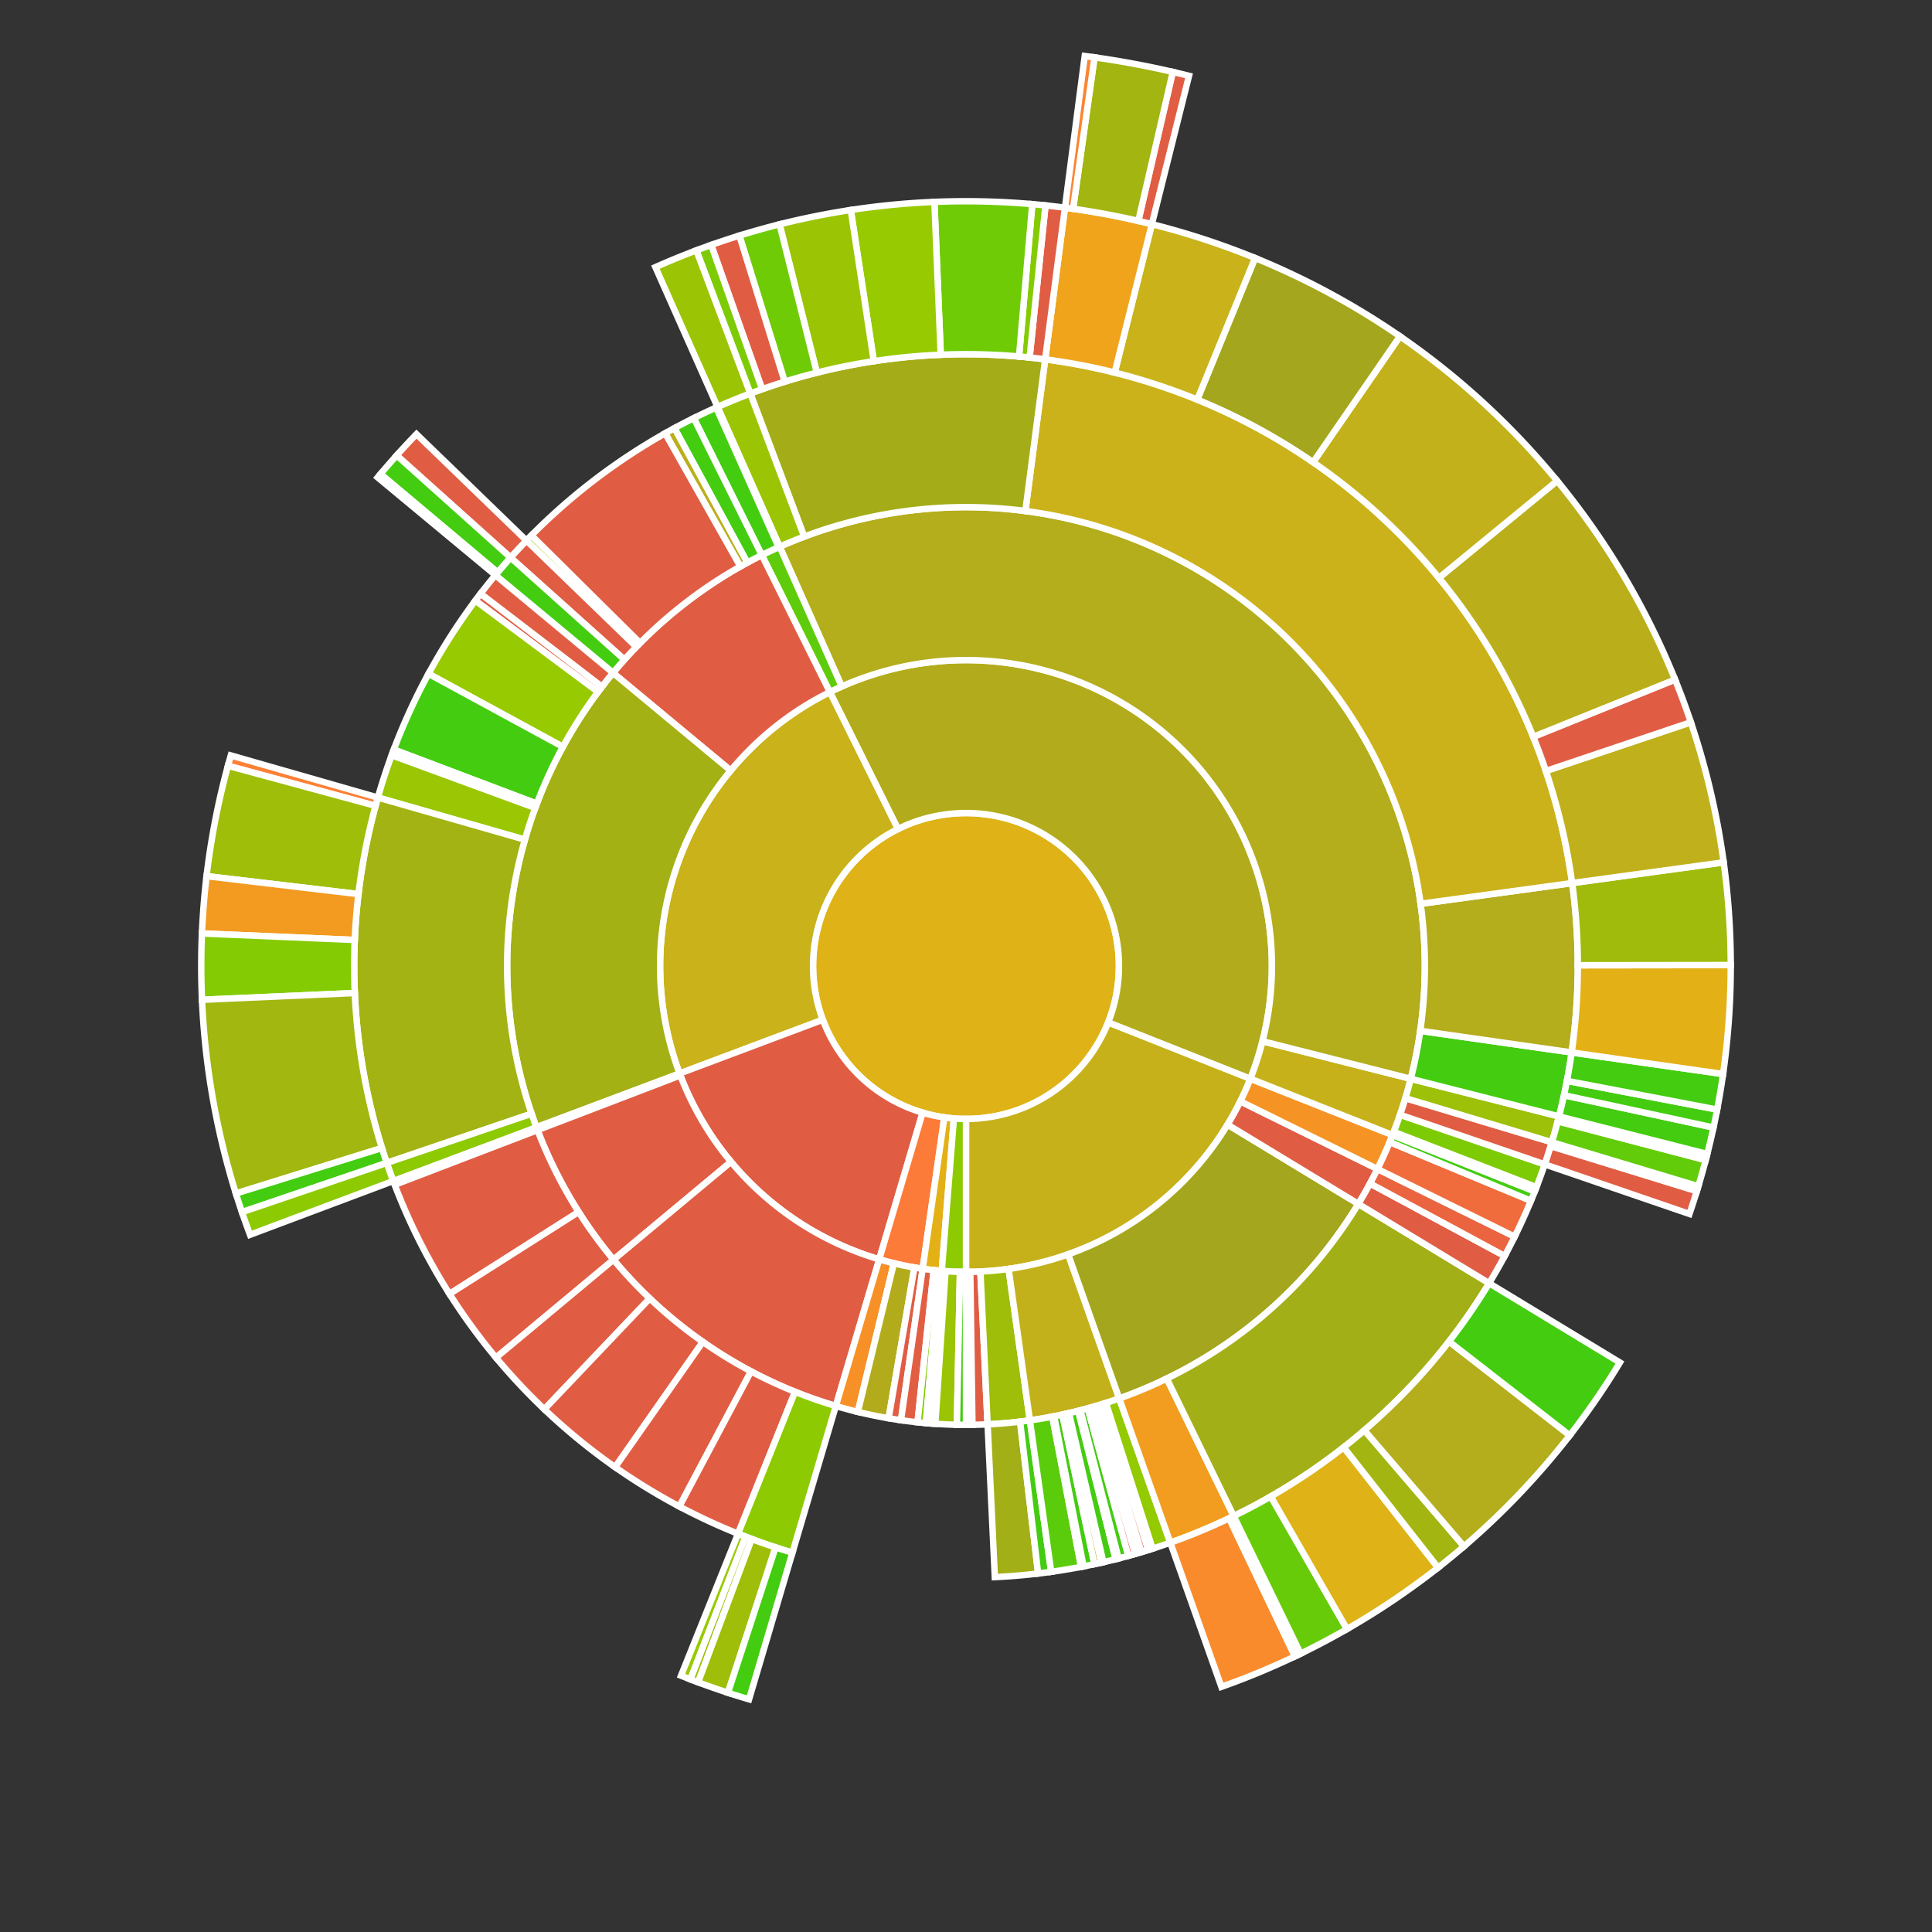 <svg baseProfile="full" width="300" height="300" viewBox="0 0 300 300" version="1.1"
xmlns="http://www.w3.org/2000/svg" xmlns:ev="http://www.w3.org/2001/xml-events"
xmlns:xlink="http://www.w3.org/1999/xlink">

<rect x="0" y="0" width="300" height="300" fill="#333333" stroke="none"/>

<style>rect.s{mask:url(#mask);}</style>
<defs>
  <pattern id="white" width="4" height="4" patternUnits="userSpaceOnUse" patternTransform="rotate(45)">
    <rect width="2" height="2" transform="translate(0,0)" fill="white"></rect>
  </pattern>
  <mask id="mask">
    <rect x="0" y="0" width="100%" height="100%" fill="url(#white)"></rect>
  </mask>
</defs>

<circle cx="150.0" cy="150.0" fill="#dfb317" r="23.75" stroke="white" stroke-width="1" />
<path d="M 150.0 173.75 L 150.0 197.5 A 47.5 47.5 0 0 0 194.159 167.5 L 172.079 158.75 A 23.75 23.75 0 0 1 150.0 173.75 z" fill="#c6b11a" stroke="white" stroke-width="1" />
<path d="M 150.0 197.5 L 150.0 221.25 A 71.25 71.25 0 0 0 151.001 221.243 L 150.667 197.495 A 47.5 47.5 0 0 1 150.0 197.5 z" fill="#fd8035" stroke="white" stroke-width="1" />
<path d="M 150.667 197.495 L 151.001 221.243 A 71.25 71.25 0 0 0 153.355 221.171 L 152.237 197.447 A 47.5 47.5 0 0 1 150.667 197.495 z" fill="#e05d44" stroke="white" stroke-width="1" />
<path d="M 152.237 197.447 L 153.355 221.171 A 71.25 71.25 0 0 0 159.92 220.556 L 156.613 197.037 A 47.5 47.5 0 0 1 152.237 197.447 z" fill="#9ebe09" stroke="white" stroke-width="1" />
<path d="M 153.355 221.171 L 154.474 244.895 A 95.0 95.0 0 0 0 161.202 244.337 L 158.402 220.753 A 71.25 71.25 0 0 1 153.355 221.171 z" fill="#a3af16" stroke="white" stroke-width="1" />
<path d="M 158.402 220.753 L 161.202 244.337 A 95.0 95.0 0 0 0 163.227 244.075 L 159.92 220.556 A 71.25 71.25 0 0 1 158.402 220.753 z" fill="#4c1" stroke="white" stroke-width="1" />
<path d="M 156.613 197.037 L 159.92 220.556 A 71.25 71.25 0 0 0 173.796 217.159 L 165.864 194.773 A 47.5 47.5 0 0 1 156.613 197.037 z" fill="#c3b11b" stroke="white" stroke-width="1" />
<path d="M 159.92 220.556 L 163.227 244.075 A 95.0 95.0 0 0 0 167.874 243.303 L 163.405 219.978 A 71.25 71.25 0 0 1 159.92 220.556 z" fill="#5bcc0c" stroke="white" stroke-width="1" />
<path d="M 163.405 219.978 L 167.874 243.303 A 95.0 95.0 0 0 0 168.259 243.229 L 163.694 219.922 A 71.25 71.25 0 0 1 163.405 219.978 z" fill="#4c1" stroke="white" stroke-width="1" />
<path d="M 163.694 219.922 L 168.259 243.229 A 95.0 95.0 0 0 0 169.951 242.881 L 164.963 219.661 A 71.25 71.25 0 0 1 163.694 219.922 z" fill="#4c1" stroke="white" stroke-width="1" />
<path d="M 164.963 219.661 L 169.951 242.881 A 95.0 95.0 0 0 0 171.025 242.644 L 165.768 219.483 A 71.25 71.25 0 0 1 164.963 219.661 z" fill="#baaf1b" stroke="white" stroke-width="1" />
<path d="M 165.768 219.483 L 171.025 242.644 A 95.0 95.0 0 0 0 171.331 242.574 L 165.998 219.431 A 71.25 71.25 0 0 1 165.768 219.483 z" fill="#4c1" stroke="white" stroke-width="1" />
<path d="M 165.998 219.431 L 171.331 242.574 A 95.0 95.0 0 0 0 173.239 242.114 L 167.429 219.085 A 71.25 71.25 0 0 1 165.998 219.431 z" fill="#4c1" stroke="white" stroke-width="1" />
<path d="M 167.429 219.085 L 173.239 242.114 A 95.0 95.0 0 0 0 173.696 241.997 L 167.772 218.998 A 71.25 71.25 0 0 1 167.429 219.085 z" fill="#4c1" stroke="white" stroke-width="1" />
<path d="M 167.772 218.998 L 173.696 241.997 A 95.0 95.0 0 0 0 175.213 241.593 L 168.91 218.695 A 71.25 71.25 0 0 1 167.772 218.998 z" fill="#4c1" stroke="white" stroke-width="1" />
<path d="M 168.91 218.695 L 175.213 241.593 A 95.0 95.0 0 0 0 176.271 241.295 L 169.703 218.471 A 71.25 71.25 0 0 1 168.91 218.695 z" fill="#e05d44" stroke="white" stroke-width="1" />
<path d="M 169.703 218.471 L 176.271 241.295 A 95.0 95.0 0 0 0 177.25 241.008 L 170.438 218.256 A 71.25 71.25 0 0 1 169.703 218.471 z" fill="#e05d44" stroke="white" stroke-width="1" />
<path d="M 170.438 218.256 L 177.25 241.008 A 95.0 95.0 0 0 0 178.302 240.686 L 171.226 218.015 A 71.25 71.25 0 0 1 170.438 218.256 z" fill="#e05d44" stroke="white" stroke-width="1" />
<path d="M 171.226 218.015 L 178.302 240.686 A 95.0 95.0 0 0 0 178.976 240.473 L 171.732 217.855 A 71.25 71.25 0 0 1 171.226 218.015 z" fill="#e05d44" stroke="white" stroke-width="1" />
<path d="M 171.732 217.855 L 178.976 240.473 A 95.0 95.0 0 0 0 181.728 239.545 L 173.796 217.159 A 71.25 71.25 0 0 1 171.732 217.855 z" fill="#93ca01" stroke="white" stroke-width="1" />
<path d="M 165.864 194.773 L 173.796 217.159 A 71.25 71.25 0 0 0 210.925 186.943 L 190.616 174.628 A 47.5 47.5 0 0 1 165.864 194.773 z" fill="#a4a61d" stroke="white" stroke-width="1" />
<path d="M 173.796 217.159 L 181.728 239.545 A 95.0 95.0 0 0 0 191.572 235.421 L 181.179 214.066 A 71.25 71.25 0 0 1 173.796 217.159 z" fill="#f29d1f" stroke="white" stroke-width="1" />
<path d="M 181.728 239.545 L 189.66 261.931 A 118.75 118.75 0 0 0 201.081 257.202 L 190.865 235.762 A 95.0 95.0 0 0 1 181.728 239.545 z" fill="#f98b2c" stroke="white" stroke-width="1" />
<path d="M 190.865 235.762 L 201.081 257.202 A 118.75 118.75 0 0 0 201.965 256.776 L 191.572 235.421 A 95.0 95.0 0 0 1 190.865 235.762 z" fill="#4c1" stroke="white" stroke-width="1" />
<path d="M 181.179 214.066 L 191.572 235.421 A 95.0 95.0 0 0 0 231.233 199.257 L 210.925 186.943 A 71.25 71.25 0 0 1 181.179 214.066 z" fill="#a3af16" stroke="white" stroke-width="1" />
<path d="M 191.572 235.421 L 201.965 256.776 A 118.75 118.75 0 0 0 209.162 252.963 L 197.33 232.37 A 95.0 95.0 0 0 1 191.572 235.421 z" fill="#68cb09" stroke="white" stroke-width="1" />
<path d="M 197.33 232.37 L 209.162 252.963 A 118.75 118.75 0 0 0 223.308 243.421 L 208.647 224.737 A 95.0 95.0 0 0 1 197.33 232.37 z" fill="#dfb317" stroke="white" stroke-width="1" />
<path d="M 208.647 224.737 L 223.308 243.421 A 118.75 118.75 0 0 0 227.329 240.121 L 211.863 222.097 A 95.0 95.0 0 0 1 208.647 224.737 z" fill="#a2b511" stroke="white" stroke-width="1" />
<path d="M 211.863 222.097 L 227.329 240.121 A 118.75 118.75 0 0 0 243.753 222.883 L 225.003 208.306 A 95.0 95.0 0 0 1 211.863 222.097 z" fill="#b4ad1c" stroke="white" stroke-width="1" />
<path d="M 225.003 208.306 L 243.753 222.883 A 118.75 118.75 0 0 0 251.541 211.571 L 231.233 199.257 A 95.0 95.0 0 0 1 225.003 208.306 z" fill="#4c1" stroke="white" stroke-width="1" />
<path d="M 190.616 174.628 L 210.925 186.943 A 71.25 71.25 0 0 0 213.897 181.523 L 192.598 171.015 A 47.5 47.5 0 0 1 190.616 174.628 z" fill="#e05d44" stroke="white" stroke-width="1" />
<path d="M 210.925 186.943 L 231.233 199.257 A 95.0 95.0 0 0 0 233.649 195.031 L 212.737 183.774 A 71.25 71.25 0 0 1 210.925 186.943 z" fill="#e05d44" stroke="white" stroke-width="1" />
<path d="M 212.737 183.774 L 233.649 195.031 A 95.0 95.0 0 0 0 235.196 192.031 L 213.897 181.523 A 71.25 71.25 0 0 1 212.737 183.774 z" fill="#ea653f" stroke="white" stroke-width="1" />
<path d="M 192.598 171.015 L 213.897 181.523 A 71.25 71.25 0 0 0 216.238 176.25 L 194.159 167.5 A 47.5 47.5 0 0 1 192.598 171.015 z" fill="#f59425" stroke="white" stroke-width="1" />
<path d="M 213.897 181.523 L 235.196 192.031 A 95.0 95.0 0 0 0 237.727 186.455 L 215.795 177.341 A 71.25 71.25 0 0 1 213.897 181.523 z" fill="#f06c3d" stroke="white" stroke-width="1" />
<path d="M 215.795 177.341 L 237.727 186.455 A 95.0 95.0 0 0 0 238.318 185 L 216.238 176.25 A 71.25 71.25 0 0 1 215.795 177.341 z" fill="#4c1" stroke="white" stroke-width="1" />
<path d="M 172.079 158.75 L 194.159 167.5 A 47.5 47.5 0 0 0 128.862 107.463 L 139.431 128.731 A 23.75 23.75 0 0 1 172.079 158.75 z" fill="#b2ac1c" stroke="white" stroke-width="1" />
<path d="M 194.159 167.5 L 216.238 176.25 A 71.25 71.25 0 0 0 219.064 167.515 L 196.042 161.677 A 47.5 47.5 0 0 1 194.159 167.5 z" fill="#c6b11a" stroke="white" stroke-width="1" />
<path d="M 216.238 176.25 L 238.318 185 A 95.0 95.0 0 0 0 238.576 184.342 L 216.432 175.756 A 71.25 71.25 0 0 1 216.238 176.25 z" fill="#4c1" stroke="white" stroke-width="1" />
<path d="M 216.432 175.756 L 238.576 184.342 A 95.0 95.0 0 0 0 239.868 180.801 L 217.401 173.101 A 71.25 71.25 0 0 1 216.432 175.756 z" fill="#7dcb05" stroke="white" stroke-width="1" />
<path d="M 217.401 173.101 L 239.868 180.801 A 95.0 95.0 0 0 0 240.974 177.363 L 218.23 170.522 A 71.25 71.25 0 0 1 217.401 173.101 z" fill="#e05d44" stroke="white" stroke-width="1" />
<path d="M 239.868 180.801 L 262.335 188.502 A 118.75 118.75 0 0 0 263.489 184.955 L 240.791 177.964 A 95.0 95.0 0 0 1 239.868 180.801 z" fill="#e05d44" stroke="white" stroke-width="1" />
<path d="M 240.791 177.964 L 263.489 184.955 A 118.75 118.75 0 0 0 263.717 184.204 L 240.974 177.363 A 95.0 95.0 0 0 1 240.791 177.964 z" fill="#4c1" stroke="white" stroke-width="1" />
<path d="M 218.23 170.522 L 240.974 177.363 A 95.0 95.0 0 0 0 242.085 173.353 L 219.064 167.515 A 71.25 71.25 0 0 1 218.23 170.522 z" fill="#9dc008" stroke="white" stroke-width="1" />
<path d="M 240.974 177.363 L 263.717 184.204 A 118.75 118.75 0 0 0 264.861 180.142 L 241.889 174.113 A 95.0 95.0 0 0 1 240.974 177.363 z" fill="#63cc0a" stroke="white" stroke-width="1" />
<path d="M 241.889 174.113 L 264.861 180.142 A 118.75 118.75 0 0 0 265.106 179.191 L 242.085 173.353 A 95.0 95.0 0 0 1 241.889 174.113 z" fill="#e05d44" stroke="white" stroke-width="1" />
<path d="M 196.042 161.677 L 219.064 167.515 A 71.25 71.25 0 0 0 121.063 84.891 L 130.709 106.594 A 47.5 47.5 0 0 1 196.042 161.677 z" fill="#b4ad1c" stroke="white" stroke-width="1" />
<path d="M 219.064 167.515 L 242.085 173.353 A 95.0 95.0 0 0 0 244.047 163.421 L 220.535 160.066 A 71.25 71.25 0 0 1 219.064 167.515 z" fill="#4c1" stroke="white" stroke-width="1" />
<path d="M 242.085 173.353 L 265.106 179.191 A 118.75 118.75 0 0 0 266.071 175.083 L 242.857 170.066 A 95.0 95.0 0 0 1 242.085 173.353 z" fill="#4c1" stroke="white" stroke-width="1" />
<path d="M 242.857 170.066 L 266.071 175.083 A 118.75 118.75 0 0 0 266.639 172.294 L 243.311 167.835 A 95.0 95.0 0 0 1 242.857 170.066 z" fill="#4c1" stroke="white" stroke-width="1" />
<path d="M 243.311 167.835 L 266.639 172.294 A 118.75 118.75 0 0 0 267.559 166.776 L 244.047 163.421 A 95.0 95.0 0 0 1 243.311 167.835 z" fill="#4c1" stroke="white" stroke-width="1" />
<path d="M 220.535 160.066 L 244.047 163.421 A 95.0 95.0 0 0 0 244.123 137.123 L 220.592 140.343 A 71.25 71.25 0 0 1 220.535 160.066 z" fill="#b4ad1c" stroke="white" stroke-width="1" />
<path d="M 244.047 163.421 L 267.559 166.776 A 118.75 118.75 0 0 0 268.75 149.853 L 245 149.882 A 95.0 95.0 0 0 1 244.047 163.421 z" fill="#e3b116" stroke="white" stroke-width="1" />
<path d="M 245 149.882 L 268.75 149.853 A 118.75 118.75 0 0 0 267.654 133.904 L 244.123 137.123 A 95.0 95.0 0 0 1 245 149.882 z" fill="#a0bb0c" stroke="white" stroke-width="1" />
<path d="M 220.592 140.343 L 244.123 137.123 A 95.0 95.0 0 0 0 162.293 55.799 L 159.22 79.349 A 71.25 71.25 0 0 1 220.592 140.343 z" fill="#ccb21a" stroke="white" stroke-width="1" />
<path d="M 244.123 137.123 L 267.654 133.904 A 118.75 118.75 0 0 0 262.556 112.149 L 240.045 119.719 A 95.0 95.0 0 0 1 244.123 137.123 z" fill="#c0b01b" stroke="white" stroke-width="1" />
<path d="M 240.045 119.719 L 262.556 112.149 A 118.75 118.75 0 0 0 260.106 105.522 L 238.084 114.417 A 95.0 95.0 0 0 1 240.045 119.719 z" fill="#e05d44" stroke="white" stroke-width="1" />
<path d="M 238.084 114.417 L 260.106 105.522 A 118.75 118.75 0 0 0 241.793 74.663 L 223.434 89.731 A 95.0 95.0 0 0 1 238.084 114.417 z" fill="#baaf1b" stroke="white" stroke-width="1" />
<path d="M 223.434 89.731 L 241.793 74.663 A 118.75 118.75 0 0 0 217.38 52.217 L 203.904 71.774 A 95.0 95.0 0 0 1 223.434 89.731 z" fill="#c3b11b" stroke="white" stroke-width="1" />
<path d="M 203.904 71.774 L 217.38 52.217 A 118.75 118.75 0 0 0 194.888 40.061 L 185.91 62.049 A 95.0 95.0 0 0 1 203.904 71.774 z" fill="#a4a61d" stroke="white" stroke-width="1" />
<path d="M 185.91 62.049 L 194.888 40.061 A 118.75 118.75 0 0 0 178.858 34.81 L 173.087 57.848 A 95.0 95.0 0 0 1 185.91 62.049 z" fill="#c9b21a" stroke="white" stroke-width="1" />
<path d="M 173.087 57.848 L 178.858 34.81 A 118.75 118.75 0 0 0 165.366 32.248 L 162.293 55.799 A 95.0 95.0 0 0 1 173.087 57.848 z" fill="#efa41b" stroke="white" stroke-width="1" />
<path d="M 178.858 34.81 L 184.63 11.772 A 142.5 142.5 0 0 0 182.111 11.165 L 176.759 34.304 A 118.75 118.75 0 0 1 178.858 34.81 z" fill="#e05d44" stroke="white" stroke-width="1" />
<path d="M 176.759 34.304 L 182.111 11.165 A 142.5 142.5 0 0 0 169.957 8.904 L 166.63 32.42 A 118.75 118.75 0 0 1 176.759 34.304 z" fill="#a2b511" stroke="white" stroke-width="1" />
<path d="M 166.63 32.42 L 169.957 8.904 A 142.5 142.5 0 0 0 168.439 8.698 L 165.366 32.248 A 118.75 118.75 0 0 1 166.63 32.42 z" fill="#fb8530" stroke="white" stroke-width="1" />
<path d="M 159.22 79.349 L 162.293 55.799 A 95.0 95.0 0 0 0 116.502 61.102 L 124.876 83.326 A 71.25 71.25 0 0 1 159.22 79.349 z" fill="#a4ad17" stroke="white" stroke-width="1" />
<path d="M 162.293 55.799 L 165.366 32.248 A 118.75 118.75 0 0 0 162.344 31.893 L 159.876 55.515 A 95.0 95.0 0 0 1 162.293 55.799 z" fill="#e05d44" stroke="white" stroke-width="1" />
<path d="M 159.876 55.515 L 162.344 31.893 A 118.75 118.75 0 0 0 160.293 31.697 L 158.234 55.358 A 95.0 95.0 0 0 1 159.876 55.515 z" fill="#85cb03" stroke="white" stroke-width="1" />
<path d="M 158.234 55.358 L 160.293 31.697 A 118.75 118.75 0 0 0 145.094 31.351 L 146.075 55.081 A 95.0 95.0 0 0 1 158.234 55.358 z" fill="#70cb07" stroke="white" stroke-width="1" />
<path d="M 146.075 55.081 L 145.094 31.351 A 118.75 118.75 0 0 0 132.107 32.606 L 135.686 56.085 A 95.0 95.0 0 0 1 146.075 55.081 z" fill="#97ca00" stroke="white" stroke-width="1" />
<path d="M 135.686 56.085 L 132.107 32.606 A 118.75 118.75 0 0 0 121.046 34.834 L 126.837 57.867 A 95.0 95.0 0 0 1 135.686 56.085 z" fill="#9bc405" stroke="white" stroke-width="1" />
<path d="M 126.837 57.867 L 121.046 34.834 A 118.75 118.75 0 0 0 114.81 36.584 L 121.848 59.267 A 95.0 95.0 0 0 1 126.837 57.867 z" fill="#70cb07" stroke="white" stroke-width="1" />
<path d="M 121.848 59.267 L 114.81 36.584 A 118.75 118.75 0 0 0 110.432 38.036 L 118.346 60.429 A 95.0 95.0 0 0 1 121.848 59.267 z" fill="#e05d44" stroke="white" stroke-width="1" />
<path d="M 118.346 60.429 L 110.432 38.036 A 118.75 118.75 0 0 0 108.127 38.877 L 116.502 61.102 A 95.0 95.0 0 0 1 118.346 60.429 z" fill="#7dcb05" stroke="white" stroke-width="1" />
<path d="M 124.876 83.326 L 116.502 61.102 A 95.0 95.0 0 0 0 111.417 63.188 L 121.063 84.891 A 71.25 71.25 0 0 1 124.876 83.326 z" fill="#9bc405" stroke="white" stroke-width="1" />
<path d="M 116.502 61.102 L 108.127 38.877 A 118.75 118.75 0 0 0 101.772 41.485 L 111.417 63.188 A 95.0 95.0 0 0 1 116.502 61.102 z" fill="#9bc405" stroke="white" stroke-width="1" />
<path d="M 130.709 106.594 L 121.063 84.891 A 71.25 71.25 0 0 0 118.292 86.194 L 128.862 107.463 A 47.5 47.5 0 0 1 130.709 106.594 z" fill="#5fcc0b" stroke="white" stroke-width="1" />
<path d="M 121.063 84.891 L 111.417 63.188 A 95.0 95.0 0 0 0 111.202 63.284 L 120.902 84.963 A 71.25 71.25 0 0 1 121.063 84.891 z" fill="#e05d44" stroke="white" stroke-width="1" />
<path d="M 120.902 84.963 L 111.202 63.284 A 95.0 95.0 0 0 0 107.723 64.926 L 118.292 86.194 A 71.25 71.25 0 0 1 120.902 84.963 z" fill="#4c1" stroke="white" stroke-width="1" />
<path d="M 139.431 128.731 L 128.862 107.463 A 47.5 47.5 0 0 0 105.53 166.694 L 127.765 158.347 A 23.75 23.75 0 0 1 139.431 128.731 z" fill="#c9b21a" stroke="white" stroke-width="1" />
<path d="M 128.862 107.463 L 118.292 86.194 A 71.25 71.25 0 0 0 95.187 104.48 L 113.458 119.653 A 47.5 47.5 0 0 1 128.862 107.463 z" fill="#e05d44" stroke="white" stroke-width="1" />
<path d="M 118.292 86.194 L 107.723 64.926 A 95.0 95.0 0 0 0 104.727 66.481 L 116.045 87.361 A 71.25 71.25 0 0 1 118.292 86.194 z" fill="#4c1" stroke="white" stroke-width="1" />
<path d="M 116.045 87.361 L 104.727 66.481 A 95.0 95.0 0 0 0 103.284 67.28 L 114.963 87.96 A 71.25 71.25 0 0 1 116.045 87.361 z" fill="#baaf1b" stroke="white" stroke-width="1" />
<path d="M 114.963 87.96 L 103.284 67.28 A 95.0 95.0 0 0 0 82.506 83.145 L 99.38 99.859 A 71.25 71.25 0 0 1 114.963 87.96 z" fill="#e05d44" stroke="white" stroke-width="1" />
<path d="M 99.38 99.859 L 82.506 83.145 A 95.0 95.0 0 0 0 81.737 83.93 L 98.803 100.448 A 71.25 71.25 0 0 1 99.38 99.859 z" fill="#9bc405" stroke="white" stroke-width="1" />
<path d="M 98.803 100.448 L 81.737 83.93 A 95.0 95.0 0 0 0 79.275 86.573 L 96.956 102.43 A 71.25 71.25 0 0 1 98.803 100.448 z" fill="#e05d44" stroke="white" stroke-width="1" />
<path d="M 81.737 83.93 L 64.672 67.413 A 118.75 118.75 0 0 0 61.594 70.716 L 79.275 86.573 A 95.0 95.0 0 0 1 81.737 83.93 z" fill="#e05d44" stroke="white" stroke-width="1" />
<path d="M 96.956 102.43 L 79.275 86.573 A 95.0 95.0 0 0 0 76.915 89.307 L 95.187 104.48 A 71.25 71.25 0 0 1 96.956 102.43 z" fill="#4c1" stroke="white" stroke-width="1" />
<path d="M 79.275 86.573 L 61.594 70.716 A 118.75 118.75 0 0 0 59.085 73.606 L 77.268 88.885 A 95.0 95.0 0 0 1 79.275 86.573 z" fill="#4c1" stroke="white" stroke-width="1" />
<path d="M 77.268 88.885 L 59.085 73.606 A 118.75 118.75 0 0 0 58.644 74.134 L 76.915 89.307 A 95.0 95.0 0 0 1 77.268 88.885 z" fill="#4c1" stroke="white" stroke-width="1" />
<path d="M 113.458 119.653 L 95.187 104.48 A 71.25 71.25 0 0 0 83.295 175.041 L 105.53 166.694 A 47.5 47.5 0 0 1 113.458 119.653 z" fill="#a3b114" stroke="white" stroke-width="1" />
<path d="M 95.187 104.48 L 76.915 89.307 A 95.0 95.0 0 0 0 74.614 92.191 L 93.46 106.643 A 71.25 71.25 0 0 1 95.187 104.48 z" fill="#e05d44" stroke="white" stroke-width="1" />
<path d="M 93.46 106.643 L 74.614 92.191 A 95.0 95.0 0 0 0 73.809 93.256 L 92.857 107.442 A 71.25 71.25 0 0 1 93.46 106.643 z" fill="#e25e43" stroke="white" stroke-width="1" />
<path d="M 92.857 107.442 L 73.809 93.256 A 95.0 95.0 0 0 0 66.538 104.623 L 87.403 115.968 A 71.25 71.25 0 0 1 92.857 107.442 z" fill="#97ca00" stroke="white" stroke-width="1" />
<path d="M 87.403 115.968 L 66.538 104.623 A 95.0 95.0 0 0 0 61.144 116.392 L 83.358 124.794 A 71.25 71.25 0 0 1 87.403 115.968 z" fill="#4c1" stroke="white" stroke-width="1" />
<path d="M 83.358 124.794 L 61.144 116.392 A 95.0 95.0 0 0 0 60.815 117.275 L 83.111 125.456 A 71.25 71.25 0 0 1 83.358 124.794 z" fill="#9fbc0b" stroke="white" stroke-width="1" />
<path d="M 83.111 125.456 L 60.815 117.275 A 95.0 95.0 0 0 0 58.672 123.842 L 81.504 130.382 A 71.25 71.25 0 0 1 83.111 125.456 z" fill="#9ac603" stroke="white" stroke-width="1" />
<path d="M 81.504 130.382 L 58.672 123.842 A 95.0 95.0 0 0 0 60.056 180.579 L 82.542 172.934 A 71.25 71.25 0 0 1 81.504 130.382 z" fill="#a3b313" stroke="white" stroke-width="1" />
<path d="M 58.672 123.842 L 35.84 117.303 A 118.75 118.75 0 0 0 35.392 118.91 L 58.314 125.128 A 95.0 95.0 0 0 1 58.672 123.842 z" fill="#fd8035" stroke="white" stroke-width="1" />
<path d="M 58.314 125.128 L 35.392 118.91 A 118.75 118.75 0 0 0 32.073 136.046 L 55.658 138.837 A 95.0 95.0 0 0 1 58.314 125.128 z" fill="#9ebe09" stroke="white" stroke-width="1" />
<path d="M 55.658 138.837 L 32.073 136.046 A 118.75 118.75 0 0 0 31.358 144.947 L 55.086 145.957 A 95.0 95.0 0 0 1 55.658 138.837 z" fill="#f39a21" stroke="white" stroke-width="1" />
<path d="M 55.086 145.957 L 31.358 144.947 A 118.75 118.75 0 0 0 31.366 155.249 L 55.093 154.199 A 95.0 95.0 0 0 1 55.086 145.957 z" fill="#85cb03" stroke="white" stroke-width="1" />
<path d="M 55.093 154.199 L 31.366 155.249 A 118.75 118.75 0 0 0 36.627 185.33 L 59.302 178.264 A 95.0 95.0 0 0 1 55.093 154.199 z" fill="#a2b710" stroke="white" stroke-width="1" />
<path d="M 59.302 178.264 L 36.627 185.33 A 118.75 118.75 0 0 0 37.57 188.223 L 60.056 180.579 A 95.0 95.0 0 0 1 59.302 178.264 z" fill="#4c1" stroke="white" stroke-width="1" />
<path d="M 82.542 172.934 L 60.056 180.579 A 95.0 95.0 0 0 0 61.06 183.388 L 83.295 175.041 A 71.25 71.25 0 0 1 82.542 172.934 z" fill="#8eca02" stroke="white" stroke-width="1" />
<path d="M 60.056 180.579 L 37.57 188.223 A 118.75 118.75 0 0 0 38.826 191.735 L 61.06 183.388 A 95.0 95.0 0 0 1 60.056 180.579 z" fill="#8eca02" stroke="white" stroke-width="1" />
<path d="M 127.765 158.347 L 105.53 166.694 A 47.5 47.5 0 0 0 136.525 195.549 L 143.263 172.774 A 23.75 23.75 0 0 1 127.765 158.347 z" fill="#e05d44" stroke="white" stroke-width="1" />
<path d="M 105.53 166.694 L 83.295 175.041 A 71.25 71.25 0 0 0 83.462 175.481 L 105.642 166.988 A 47.5 47.5 0 0 1 105.53 166.694 z" fill="#a9a91d" stroke="white" stroke-width="1" />
<path d="M 105.642 166.988 L 83.462 175.481 A 71.25 71.25 0 0 0 95.262 195.61 L 113.508 180.407 A 47.5 47.5 0 0 1 105.642 166.988 z" fill="#e05d44" stroke="white" stroke-width="1" />
<path d="M 83.462 175.481 L 61.283 183.975 A 95.0 95.0 0 0 0 69.802 200.925 L 89.852 188.194 A 71.25 71.25 0 0 1 83.462 175.481 z" fill="#e05d44" stroke="white" stroke-width="1" />
<path d="M 89.852 188.194 L 69.802 200.925 A 95.0 95.0 0 0 0 77.016 210.814 L 95.262 195.61 A 71.25 71.25 0 0 1 89.852 188.194 z" fill="#e05d44" stroke="white" stroke-width="1" />
<path d="M 113.508 180.407 L 95.262 195.61 A 71.25 71.25 0 0 0 129.788 218.323 L 136.525 195.549 A 47.5 47.5 0 0 1 113.508 180.407 z" fill="#e05d44" stroke="white" stroke-width="1" />
<path d="M 95.262 195.61 L 77.016 210.814 A 95.0 95.0 0 0 0 84.525 218.833 L 100.894 201.625 A 71.25 71.25 0 0 1 95.262 195.61 z" fill="#e05d44" stroke="white" stroke-width="1" />
<path d="M 100.894 201.625 L 84.525 218.833 A 95.0 95.0 0 0 0 95.516 227.823 L 109.137 208.367 A 71.25 71.25 0 0 1 100.894 201.625 z" fill="#e05d44" stroke="white" stroke-width="1" />
<path d="M 109.137 208.367 L 95.516 227.823 A 95.0 95.0 0 0 0 105.488 233.927 L 116.616 212.945 A 71.25 71.25 0 0 1 109.137 208.367 z" fill="#e05d44" stroke="white" stroke-width="1" />
<path d="M 116.616 212.945 L 105.488 233.927 A 95.0 95.0 0 0 0 114.599 238.158 L 123.449 216.118 A 71.25 71.25 0 0 1 116.616 212.945 z" fill="#e05d44" stroke="white" stroke-width="1" />
<path d="M 123.449 216.118 L 114.599 238.158 A 95.0 95.0 0 0 0 123.051 241.097 L 129.788 218.323 A 71.25 71.25 0 0 1 123.449 216.118 z" fill="#8eca02" stroke="white" stroke-width="1" />
<path d="M 114.599 238.158 L 105.749 260.197 A 118.75 118.75 0 0 0 107.21 260.773 L 115.768 238.618 A 95.0 95.0 0 0 1 114.599 238.158 z" fill="#97ca00" stroke="white" stroke-width="1" />
<path d="M 115.768 238.618 L 107.21 260.773 A 118.75 118.75 0 0 0 108.403 261.226 L 116.722 238.981 A 95.0 95.0 0 0 1 115.768 238.618 z" fill="#9dc008" stroke="white" stroke-width="1" />
<path d="M 116.722 238.981 L 108.403 261.226 A 118.75 118.75 0 0 0 113.034 262.85 L 120.427 240.28 A 95.0 95.0 0 0 1 116.722 238.981 z" fill="#9ebe09" stroke="white" stroke-width="1" />
<path d="M 120.427 240.28 L 113.034 262.85 A 118.75 118.75 0 0 0 116.313 263.872 L 123.051 241.097 A 95.0 95.0 0 0 1 120.427 240.28 z" fill="#4c1" stroke="white" stroke-width="1" />
<path d="M 143.263 172.774 L 136.525 195.549 A 47.5 47.5 0 0 0 143.27 197.021 L 146.635 173.51 A 23.75 23.75 0 0 1 143.263 172.774 z" fill="#fd7b38" stroke="white" stroke-width="1" />
<path d="M 136.525 195.549 L 129.788 218.323 A 71.25 71.25 0 0 0 133.2 219.241 L 138.8 196.161 A 47.5 47.5 0 0 1 136.525 195.549 z" fill="#f79127" stroke="white" stroke-width="1" />
<path d="M 138.8 196.161 L 133.2 219.241 A 71.25 71.25 0 0 0 137.985 220.23 L 141.99 196.82 A 47.5 47.5 0 0 1 138.8 196.161 z" fill="#b2ac1c" stroke="white" stroke-width="1" />
<path d="M 141.99 196.82 L 137.985 220.23 A 71.25 71.25 0 0 0 139.905 220.531 L 143.27 197.021 A 47.5 47.5 0 0 1 141.99 196.82 z" fill="#e05d44" stroke="white" stroke-width="1" />
<path d="M 146.635 173.51 L 143.27 197.021 A 47.5 47.5 0 0 0 146.235 197.351 L 148.118 173.675 A 23.75 23.75 0 0 1 146.635 173.51 z" fill="#e3b116" stroke="white" stroke-width="1" />
<path d="M 143.27 197.021 L 139.905 220.531 A 71.25 71.25 0 0 0 142.476 220.852 L 144.984 197.234 A 47.5 47.5 0 0 1 143.27 197.021 z" fill="#e25e43" stroke="white" stroke-width="1" />
<path d="M 144.984 197.234 L 142.476 220.852 A 71.25 71.25 0 0 0 143.766 220.977 L 145.844 197.318 A 47.5 47.5 0 0 1 144.984 197.234 z" fill="#85cb03" stroke="white" stroke-width="1" />
<path d="M 145.844 197.318 L 143.766 220.977 A 71.25 71.25 0 0 0 144.353 221.026 L 146.235 197.351 A 47.5 47.5 0 0 1 145.844 197.318 z" fill="#4c1" stroke="white" stroke-width="1" />
<path d="M 148.118 173.675 L 146.235 197.351 A 47.5 47.5 0 0 0 150.0 197.5 L 150.0 173.75 A 23.75 23.75 0 0 1 148.118 173.675 z" fill="#8eca02" stroke="white" stroke-width="1" />
<path d="M 146.235 197.351 L 144.353 221.026 A 71.25 71.25 0 0 0 145.234 221.09 L 146.822 197.394 A 47.5 47.5 0 0 1 146.235 197.351 z" fill="#9ac603" stroke="white" stroke-width="1" />
<path d="M 146.822 197.394 L 145.234 221.09 A 71.25 71.25 0 0 0 148.587 221.236 L 149.058 197.491 A 47.5 47.5 0 0 1 146.822 197.394 z" fill="#9bc405" stroke="white" stroke-width="1" />
<path d="M 149.058 197.491 L 148.587 221.236 A 71.25 71.25 0 0 0 150 221.25 L 150.0 197.5 A 47.5 47.5 0 0 1 149.058 197.491 z" fill="#4c1" stroke="white" stroke-width="1" />
</svg>